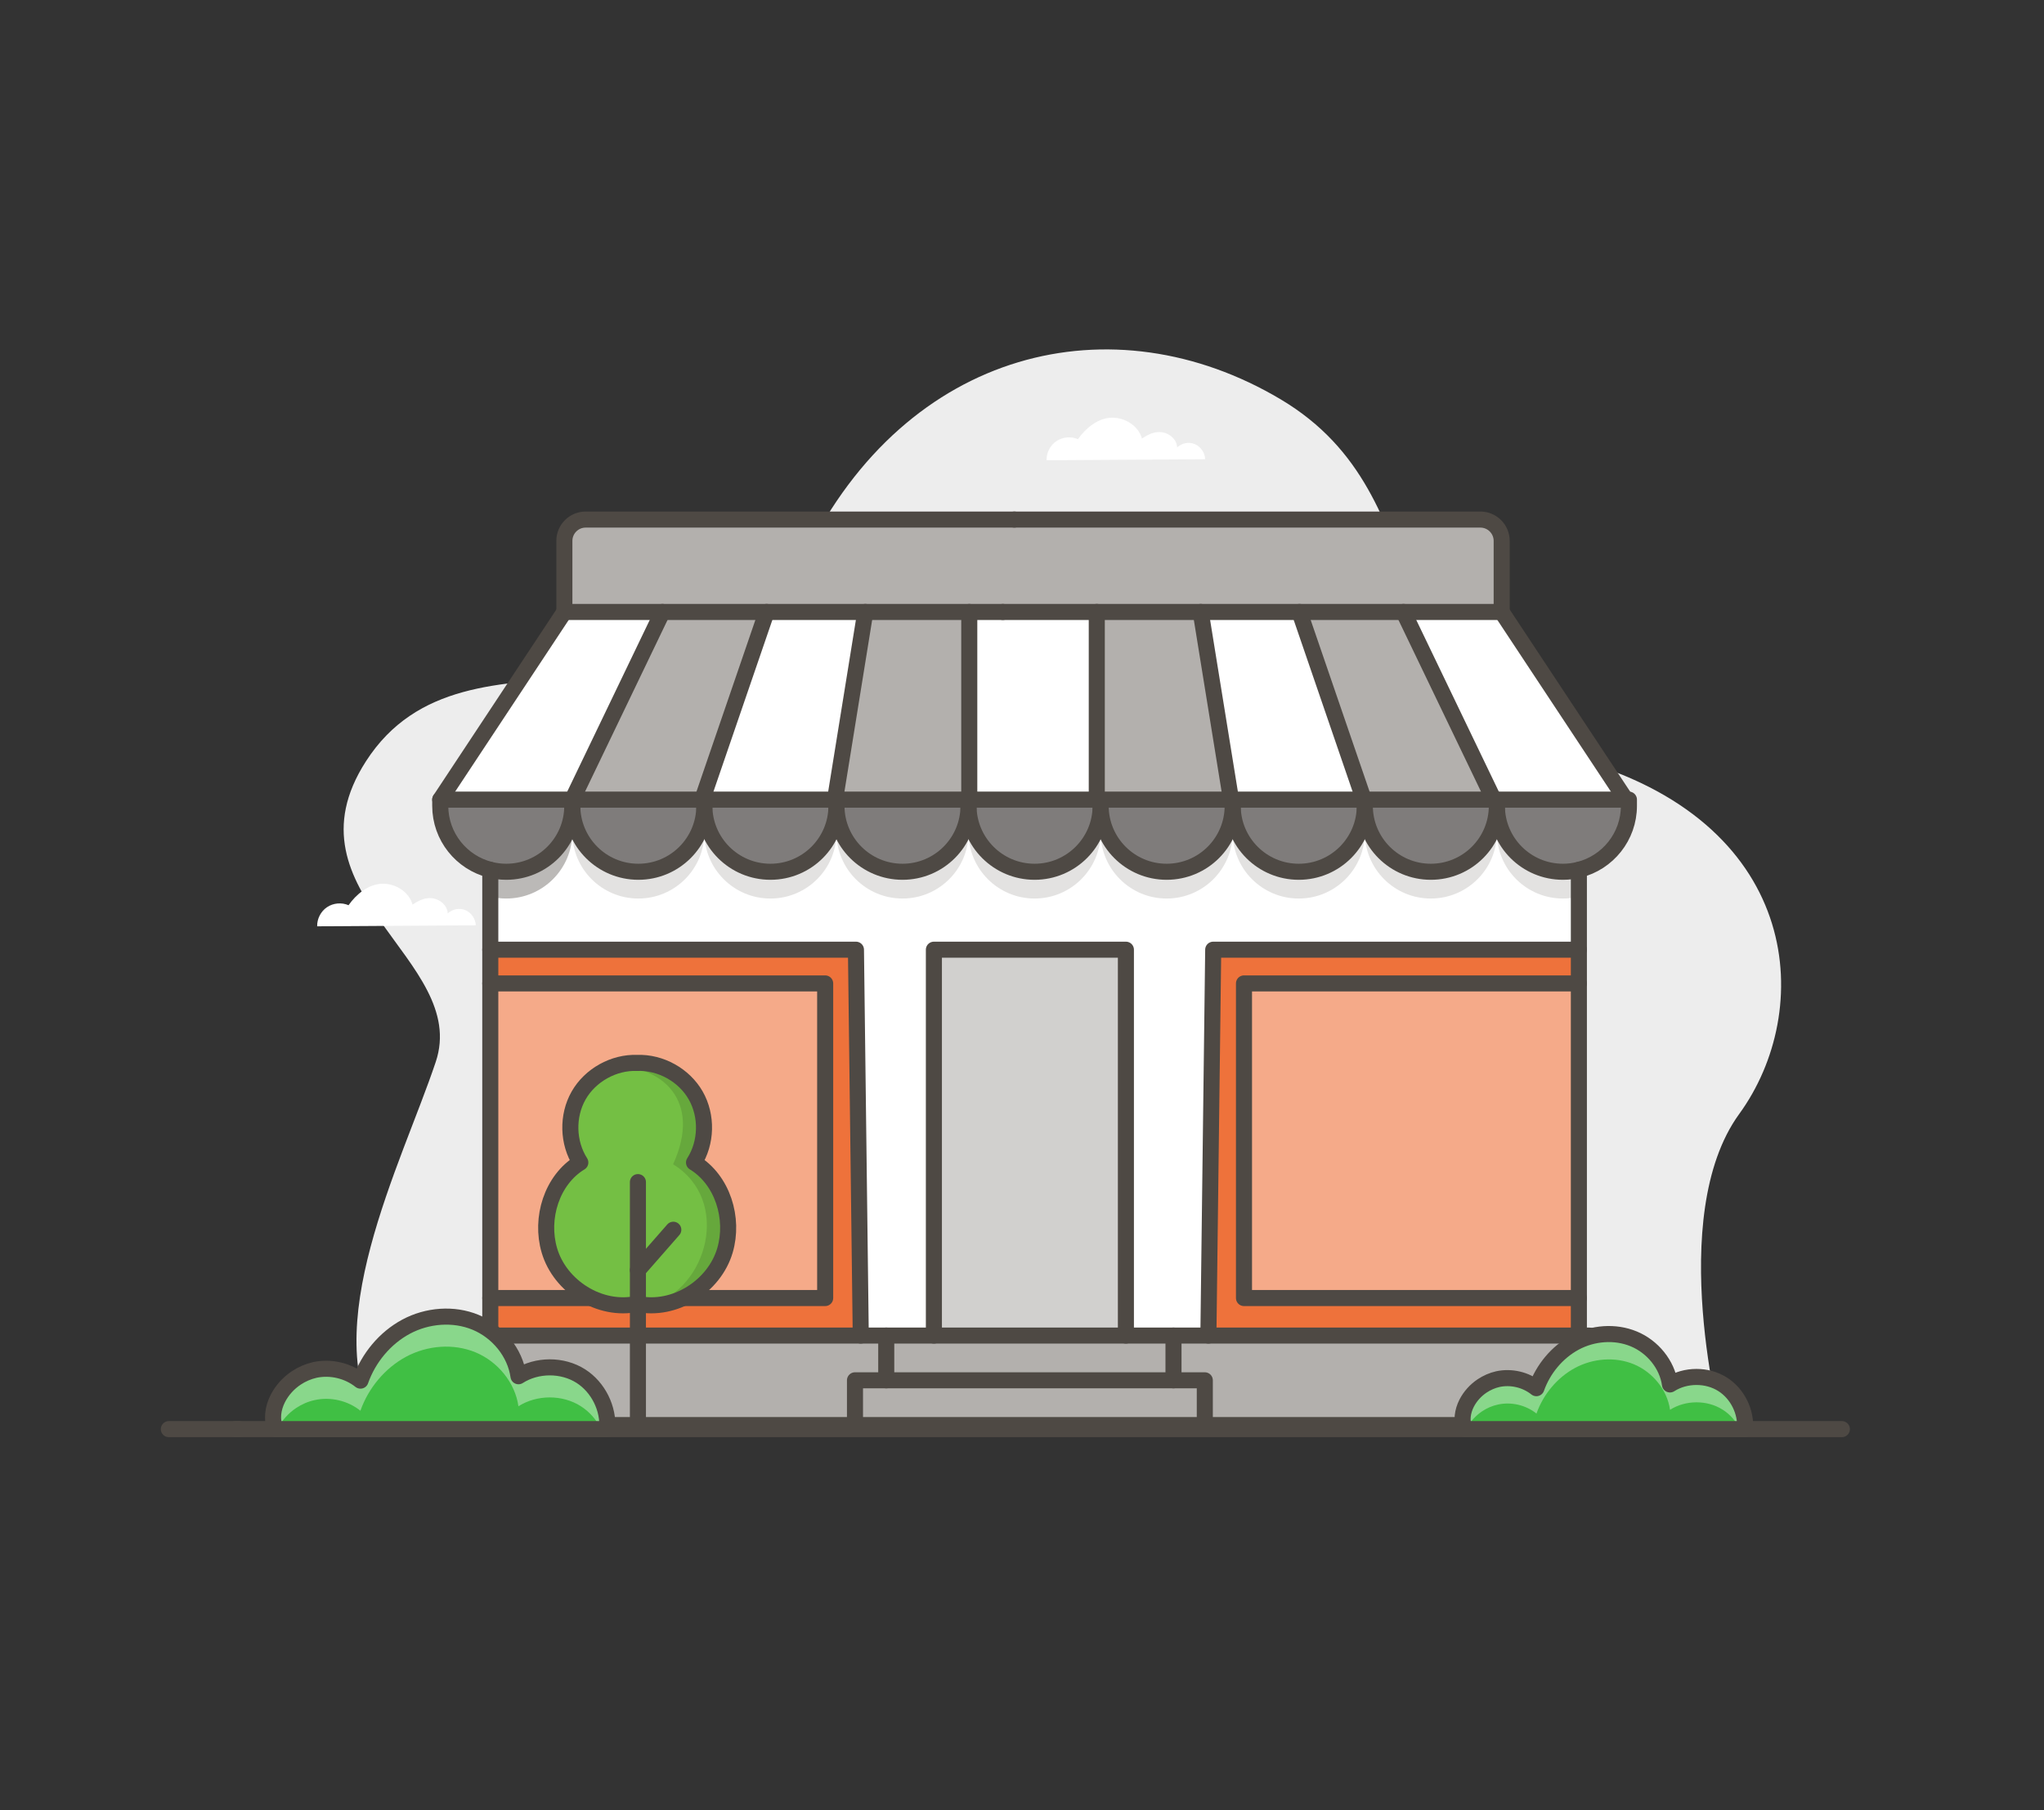 <?xml version="1.0" encoding="utf-8"?>
<!-- Generator: Adobe Illustrator 25.0.0, SVG Export Plug-In . SVG Version: 6.00 Build 0)  -->
<svg version="1.1" xmlns="http://www.w3.org/2000/svg" xmlns:xlink="http://www.w3.org/1999/xlink" x="0px" y="0px"
	 viewBox="0 0 381.84 338.16" style="enable-background:new 0 0 381.84 338.16;" xml:space="preserve">
<rect x="0" y="0" width="381.84" height="338.16" fill="#333333" stroke="none"/>
<style type="text/css">
	.st0{fill:#EDEDED;}
	.st1{fill:#FFFFFF;}
	.st2{fill:#D1D0CE;}
	.st3{opacity:0.16;fill:#4E4944;}
	.st4{opacity:0.38;fill:#4E4944;}
	.st5{fill:#7F7C7B;}
	.st6{fill:#B3B0AD;}
	.st7{fill:#EE723B;}
	.st8{fill:#F5AA89;}
	.st9{fill:none;stroke:#4E4944;stroke-width:3;stroke-linecap:round;stroke-linejoin:round;stroke-miterlimit:10;}
	.st10{fill:#40BF44;}
	.st11{opacity:0.38;fill:#FFFFFF;}
	.st12{fill:#74BF44;}
	.st13{opacity:0.47;fill:#578F33;}
</style>
<g id="Layer_3">
	<path class="st0" d="M321.75,267.43c0,0-10.8-40.12,3.16-59.32c13.96-19.2,12.03-53.65-29.04-65.89
		c-41.07-12.24-25.35-49.01-56.64-67.62s-69.79-9.57-88.76,29.11s-63.26,9.27-82.1,38.51c-15.95,24.76,19.42,37.09,13.03,56.18
		c-6.39,19.09-22.6,50-10.35,69.02H321.75z"/>
	<path class="st1" d="M294.95,162.5v14.93h-68.31l-0.9,72.09h-15.41v-72.09h-35.87v72.09H160.8l-0.9-72.09H91.59V162.5
		c0.95,0.24,1.95,0.37,2.98,0.37c5.47,0,10.11-3.56,11.73-8.48c0.39-1.21,0.61-2.5,0.61-3.85c0,6.81,5.52,12.33,12.34,12.33
		c6.81,0,12.33-5.52,12.33-12.33c0,6.81,5.53,12.33,12.34,12.33c6.82,0,12.34-5.52,12.34-12.33c0,6.81,5.52,12.33,12.34,12.33
		c6.81,0,12.33-5.52,12.33-12.33c0,6.81,5.53,12.33,12.34,12.33c6.81,0,12.34-5.52,12.34-12.33c0,6.81,5.52,12.33,12.33,12.33
		c6.82,0,12.34-5.52,12.34-12.33c0,6.81,5.52,12.33,12.34,12.33c6.81,0,12.34-5.52,12.34-12.33c0,6.81,5.52,12.33,12.33,12.33
		c6.82,0,12.34-5.52,12.34-12.33c0,1.35,0.22,2.64,0.61,3.85c1.62,4.92,6.26,8.48,11.73,8.48C293,162.87,294,162.74,294.95,162.5z"
		/>
	<polygon class="st2" points="210.33,177.43 210.33,249.52 193.27,249.52 174.46,249.52 174.46,177.43 	"/>
	<path class="st3" d="M303.68,154.39c-1.31,4-4.61,7.09-8.73,8.11v5c-0.95,0.24-1.95,0.37-2.98,0.37c-6.82,0-12.34-5.52-12.34-12.33
		v-1.15H303.68z"/>
	<path class="st3" d="M279.63,154.39v1.15c0,6.81-5.52,12.33-12.34,12.33c-6.81,0-12.33-5.52-12.33-12.33v-1.15h24.09H279.63z"/>
	<path class="st3" d="M254.96,154.39v1.15c0,6.81-5.53,12.33-12.34,12.33c-6.82,0-12.34-5.52-12.34-12.33v-1.15h24.5H254.96z"/>
	<path class="st3" d="M230.28,154.39v1.15c0,6.81-5.52,12.33-12.34,12.33c-6.81,0-12.33-5.52-12.33-12.33v-1.15h24.36H230.28z"/>
	<path class="st3" d="M205.61,154.39v1.15c0,6.81-5.53,12.33-12.34,12.33s-12.34-5.52-12.34-12.33v-1.15h0.14h23.82H205.61z"/>
	<path class="st3" d="M180.93,154.39v1.15c0,6.81-5.52,12.33-12.33,12.33c-6.82,0-12.34-5.52-12.34-12.33v-1.15H180.93z"/>
	<path class="st3" d="M156.26,154.39v1.15c0,6.81-5.52,12.33-12.34,12.33c-6.81,0-12.34-5.52-12.34-12.33v-1.15h24.41H156.26z"/>
	<path class="st3" d="M131.58,154.39v1.15c0,6.81-5.52,12.33-12.33,12.33c-6.82,0-12.34-5.52-12.34-12.33v-1.15h24.27H131.58z"/>
	<path class="st4" d="M106.91,154.39v1.15c0,6.81-5.52,12.33-12.34,12.33c-1.03,0-2.03-0.13-2.98-0.37v-5
		c-4.12-1.02-7.42-4.11-8.73-8.11H106.91z"/>
	<path class="st5" d="M304.3,149.39v1.15c0,1.35-0.22,2.64-0.62,3.85c-1.31,4-4.61,7.09-8.73,8.11c-0.95,0.24-1.95,0.37-2.98,0.37
		c-5.47,0-10.11-3.56-11.73-8.48c-0.39-1.21-0.61-2.5-0.61-3.85v-1.15H304.3z"/>
	<polygon class="st1" points="280.53,114.33 303.72,149.39 279.63,149.39 279.05,149.39 262.19,114.33 	"/>
	<path class="st6" d="M299.63,252.45v13.79h-74.56v-8.36h-5.85v-8.36h6.52h69.21h1.76C298.32,249.52,299.63,250.83,299.63,252.45z"
		/>
	<polygon class="st7" points="294.95,242.51 294.95,249.52 225.74,249.52 226.64,177.43 294.95,177.43 294.95,183.73 232.39,183.73 
		232.39,242.51 	"/>
	<rect x="232.39" y="183.73" class="st8" width="62.56" height="58.78"/>
	<path class="st6" d="M280.53,101.05v13.28h-18.34h-19.44H224.3h-19.41h-13.97h-3.58h-6.27h-19.42h-18.44h-19.45h-18.33v-13.28
		c0-2.19,1.78-3.98,3.97-3.98h80.09h1.43h85.63C278.75,97.07,280.53,98.86,280.53,101.05z"/>
	<path class="st5" d="M279.63,149.39v1.15c0,6.81-5.52,12.33-12.34,12.33c-6.81,0-12.33-5.52-12.33-12.33v-1.15h24.09H279.63z"/>
	<polygon class="st6" points="262.19,114.33 279.05,149.39 254.96,149.39 254.78,149.39 242.75,114.33 	"/>
	<path class="st5" d="M254.96,149.39v1.15c0,6.81-5.53,12.33-12.34,12.33c-6.82,0-12.34-5.52-12.34-12.33v-1.15h24.5H254.96z"/>
	<polygon class="st1" points="242.75,114.33 254.78,149.39 230.28,149.39 229.97,149.39 224.3,114.33 	"/>
	<path class="st5" d="M230.28,149.39v1.15c0,6.81-5.52,12.33-12.34,12.33c-6.81,0-12.33-5.52-12.33-12.33v-1.15h24.36H230.28z"/>
	<polygon class="st6" points="224.3,114.33 229.97,149.39 205.61,149.39 204.89,149.39 204.89,114.33 	"/>
	<polygon class="st6" points="225.07,257.88 225.07,266.24 193.56,266.24 192.98,266.24 159.72,266.24 159.72,257.88 165.56,257.88 
		219.22,257.88 	"/>
	<polygon class="st6" points="219.22,249.52 219.22,257.88 165.56,257.88 165.56,249.52 174.46,249.52 193.27,249.52 210.33,249.52 
			"/>
	<path class="st5" d="M205.61,149.39v1.15c0,6.81-5.53,12.33-12.34,12.33s-12.34-5.52-12.34-12.33v-1.15h0.14h23.82H205.61z"/>
	<polygon class="st1" points="204.89,114.33 204.89,149.39 181.07,149.39 181.07,114.33 187.34,114.33 190.92,114.33 	"/>
	<polygon class="st6" points="181.07,114.33 181.07,149.39 180.93,149.39 156.26,149.39 155.99,149.39 161.65,114.33 	"/>
	<path class="st5" d="M180.93,149.39v1.15c0,6.81-5.52,12.33-12.33,12.33c-6.82,0-12.34-5.52-12.34-12.33v-1.15H180.93z"/>
	<path class="st6" d="M165.56,249.52v8.36h-5.84v8.36H86.91v-13.79c0-1.62,1.31-2.93,2.92-2.93h1.76h69.21H165.56z"/>
	<polygon class="st1" points="161.65,114.33 155.99,149.39 131.58,149.39 131.18,149.39 143.21,114.33 	"/>
	<polygon class="st7" points="159.9,177.43 160.8,249.52 91.59,249.52 91.59,242.51 154.15,242.51 154.15,183.73 91.59,183.73 
		91.59,177.43 	"/>
	<path class="st5" d="M156.26,149.39v1.15c0,6.81-5.52,12.33-12.34,12.33c-6.81,0-12.34-5.52-12.34-12.33v-1.15h24.41H156.26z"/>
	<rect x="91.59" y="183.73" class="st8" width="62.56" height="58.78"/>
	<polygon class="st6" points="143.21,114.33 131.18,149.39 106.91,149.39 123.76,114.33 	"/>
	<path class="st5" d="M131.58,149.39v1.15c0,6.81-5.52,12.33-12.33,12.33c-6.82,0-12.34-5.52-12.34-12.33v-1.15h24.27H131.58z"/>
	<polygon class="st1" points="123.76,114.33 106.91,149.39 82.24,149.39 105.43,114.33 	"/>
	<path class="st5" d="M106.91,149.39v1.15c0,1.35-0.22,2.64-0.61,3.85c-1.62,4.92-6.26,8.48-11.73,8.48c-1.03,0-2.03-0.13-2.98-0.37
		c-4.12-1.02-7.42-4.11-8.73-8.11c-0.4-1.21-0.62-2.5-0.62-3.85v-1.15H106.91z"/>
</g>
<g id="Layer_2">
	<line class="st9" x1="44.66" y1="267" x2="43.99" y2="267"/>
	<line class="st9" x1="31.54" y1="267" x2="344.08" y2="267"/>
	<path class="st1" d="M195.51,85.99c-0.04-1.4,0.68-2.8,1.85-3.58c1.16-0.78,2.73-0.92,4.01-0.36c1.44-2.05,3.68-3.9,6.19-4.01
		c2.51-0.11,5.12,1.48,5.77,3.9c1.2-0.8,2.36-1.39,3.78-1.18c1.42,0.21,2.76,1.39,2.78,2.83c0.89-0.82,2.2-1.09,3.31-0.62
		c1.11,0.47,1.9,1.62,1.94,2.83"/>
	<path class="st1" d="M59.25,173.06c-0.04-1.4,0.68-2.8,1.85-3.58c1.16-0.78,2.73-0.92,4.01-0.36c1.44-2.05,3.68-3.9,6.19-4.01
		c2.51-0.11,5.12,1.48,5.77,3.9c1.2-0.8,2.36-1.39,3.78-1.18s2.76,1.39,2.78,2.83c0.89-0.82,2.2-1.09,3.31-0.62s1.9,1.62,1.94,2.83"
		/>
	<g>
		<path class="st9" d="M187.34,114.33h-6.27h-19.42h-18.44h-19.45h-18.33v-13.28c0-2.19,1.78-3.98,3.97-3.98h80.09"/>
		<line class="st9" x1="303.72" y1="149.39" x2="280.53" y2="114.33"/>
		<line class="st9" x1="105.43" y1="114.33" x2="82.24" y2="149.39"/>
		<line class="st9" x1="123.76" y1="114.33" x2="106.91" y2="149.39"/>
		<line class="st9" x1="143.21" y1="114.33" x2="131.18" y2="149.39"/>
		<line class="st9" x1="161.65" y1="114.33" x2="155.99" y2="149.39"/>
		<line class="st9" x1="181.07" y1="114.33" x2="181.07" y2="149.39"/>
		<path class="st9" d="M187.34,114.33h3.58h13.97h19.41h18.45h19.44h18.34v-13.28c0-2.19-1.78-3.98-3.98-3.98h-85.63h-1.43"/>
		<line class="st9" x1="262.19" y1="114.33" x2="279.05" y2="149.39"/>
		<line class="st9" x1="242.75" y1="114.33" x2="254.78" y2="149.39"/>
		<line class="st9" x1="224.3" y1="114.33" x2="229.97" y2="149.39"/>
		<line class="st9" x1="204.89" y1="114.33" x2="204.89" y2="149.39"/>
		<path class="st9" d="M106.91,150.54c0,6.81-5.52,12.33-12.34,12.33c-1.03,0-2.03-0.13-2.98-0.37c-5.37-1.33-9.35-6.18-9.35-11.96
			v-1.15h24.67"/>
		<path class="st9" d="M131.58,150.54c0,6.81-5.52,12.33-12.33,12.33c-6.82,0-12.34-5.52-12.34-12.33v-1.15h24.27h0.4"/>
		<path class="st9" d="M156.26,150.54c0,6.81-5.52,12.33-12.34,12.33c-6.81,0-12.34-5.52-12.34-12.33v-1.15h24.41h0.27"/>
		<path class="st9" d="M180.93,150.54c0,6.81-5.52,12.33-12.33,12.33c-6.82,0-12.34-5.52-12.34-12.33v-1.15h24.67"/>
		<path class="st9" d="M205.61,150.54c0,6.81-5.53,12.33-12.34,12.33s-12.34-5.52-12.34-12.33v-1.15h0.14h23.82h0.72"/>
		<path class="st9" d="M230.28,150.54c0,6.81-5.52,12.33-12.34,12.33c-6.81,0-12.33-5.52-12.33-12.33v-1.15h24.36h0.31"/>
		<path class="st9" d="M254.96,150.54c0,6.81-5.53,12.33-12.34,12.33c-6.82,0-12.34-5.52-12.34-12.33v-1.15h24.5h0.18"/>
		<path class="st9" d="M279.63,150.54c0,6.81-5.52,12.33-12.34,12.33c-6.81,0-12.33-5.52-12.33-12.33v-1.15h24.09h0.58"/>
		<path class="st9" d="M294.95,162.5c-0.95,0.24-1.95,0.37-2.98,0.37c-6.82,0-12.34-5.52-12.34-12.33v-1.15h24.09h0.58v1.15
			C304.3,156.32,300.32,161.17,294.95,162.5z"/>
		<polyline class="st9" points="91.59,162.51 91.59,177.43 91.59,183.73 91.59,242.51 91.59,249.52 		"/>
		<path class="st9" d="M165.56,249.52h-4.76H91.59h-1.76c-1.61,0-2.92,1.31-2.92,2.93v13.79h72.81"/>
		<polyline class="st9" points="294.95,162.51 294.95,177.43 294.95,183.73 294.95,242.51 294.95,249.52 		"/>
		<path class="st9" d="M219.22,249.52h6.52h69.21h1.76c1.61,0,2.92,1.31,2.92,2.93v13.79h-74.56"/>
		<polyline class="st9" points="91.59,177.43 159.9,177.43 160.8,249.52 		"/>
		<polyline class="st9" points="91.59,183.73 154.15,183.73 154.15,242.51 91.59,242.51 		"/>
		<polyline class="st9" points="294.95,177.43 226.64,177.43 225.74,249.52 		"/>
		<polyline class="st9" points="294.95,183.73 232.39,183.73 232.39,242.51 294.95,242.51 		"/>
		<polyline class="st9" points="174.46,249.52 174.46,177.43 210.33,177.43 210.33,249.52 		"/>
		<polyline class="st9" points="165.56,257.88 165.56,249.52 174.46,249.52 193.27,249.52 210.33,249.52 219.22,249.52 
			219.22,257.88 		"/>
		<polygon class="st9" points="225.07,266.24 193.56,266.24 192.98,266.24 159.72,266.24 159.72,257.88 165.56,257.88 
			219.22,257.88 225.07,257.88 		"/>
	</g>
	<g>
		<path class="st10" d="M55.34,257.44c-1.45,0.97-2.66,2.3-3.45,3.86c-0.89,1.76-1.24,3.91-0.41,5.7c0,0,46.94,0,61.96,0
			c0.28-3.86-1.67-7.82-4.94-9.91c-3.44-2.19-8.21-2.17-11.64,0.03c-0.63-4.44-3.86-8.35-8-10.07c-4.14-1.72-9.05-1.31-13,0.81
			s-7.03,5.85-8.52,10.08c-2.36-1.88-5.57-2.63-8.52-2C57.57,256.23,56.39,256.74,55.34,257.44z"/>
		<path class="st11" d="M113.44,267h-1.14c-0.86-1.74-2.17-3.25-3.81-4.29c-3.43-2.19-8.21-2.17-11.64,0.02
			c-0.63-4.44-3.86-8.34-8-10.07c-4.14-1.72-9.05-1.31-13,0.82c-3.95,2.13-7.03,5.86-8.52,10.08c-2.35-1.88-5.57-2.64-8.52-1.99
			c-1.24,0.26-2.43,0.78-3.48,1.48c-1.46,0.97-2.66,2.31-3.45,3.86c-0.01,0.04-0.04,0.06-0.05,0.09c-0.24,0-0.36,0-0.36,0
			c-0.84-1.79-0.48-3.94,0.4-5.7c0.79-1.55,2-2.89,3.45-3.86c1.05-0.71,2.24-1.22,3.48-1.49c2.95-0.64,6.16,0.12,8.52,2
			c1.49-4.22,4.57-7.96,8.52-10.08c3.95-2.13,8.86-2.53,13-0.82c4.14,1.72,7.37,5.63,8,10.07c3.43-2.19,8.21-2.21,11.64-0.02
			C111.77,259.18,113.72,263.15,113.44,267z"/>
		<path class="st9" d="M55.34,257.44c-1.45,0.97-2.66,2.3-3.45,3.86c-0.89,1.76-1.24,3.91-0.41,5.7c0,0,46.94,0,61.96,0
			c0.28-3.86-1.67-7.82-4.94-9.91c-3.44-2.19-8.21-2.17-11.64,0.03c-0.63-4.44-3.86-8.35-8-10.07c-4.14-1.72-9.05-1.31-13,0.81
			s-7.03,5.85-8.52,10.08c-2.36-1.88-5.57-2.63-8.52-2C57.57,256.23,56.39,256.74,55.34,257.44z"/>
	</g>
	<g>
		<path class="st10" d="M276.89,258.92c-1.23,0.82-2.25,1.95-2.92,3.26c-0.75,1.49-1.05,3.31-0.35,4.82c0,0,39.68,0,52.37,0
			c0.24-3.26-1.41-6.61-4.18-8.37c-2.9-1.85-6.94-1.83-9.84,0.02c-0.53-3.75-3.26-7.06-6.77-8.51c-3.5-1.45-7.65-1.11-10.99,0.69
			c-3.34,1.8-5.94,4.95-7.2,8.52c-1.99-1.59-4.71-2.23-7.2-1.69C278.78,257.89,277.78,258.33,276.89,258.92z"/>
		<path class="st11" d="M326,267h-0.96c-0.73-1.47-1.83-2.75-3.22-3.63c-2.9-1.85-6.94-1.83-9.84,0.02
			c-0.53-3.75-3.26-7.05-6.76-8.51c-3.5-1.45-7.65-1.11-10.99,0.69c-3.34,1.8-5.94,4.95-7.2,8.52c-1.99-1.59-4.71-2.23-7.2-1.68
			c-1.05,0.22-2.05,0.66-2.94,1.25c-1.23,0.82-2.25,1.95-2.92,3.26c-0.01,0.03-0.03,0.05-0.04,0.08c-0.2,0-0.3,0-0.3,0
			c-0.71-1.51-0.41-3.33,0.34-4.82c0.67-1.31,1.69-2.44,2.92-3.26c0.89-0.6,1.89-1.03,2.94-1.26c2.49-0.54,5.21,0.1,7.2,1.69
			c1.26-3.57,3.86-6.73,7.2-8.52c3.34-1.8,7.49-2.14,10.99-0.69s6.23,4.76,6.76,8.51c2.9-1.85,6.94-1.87,9.84-0.02
			C324.59,260.39,326.24,263.74,326,267z"/>
		<path class="st9" d="M276.89,258.92c-1.23,0.82-2.25,1.95-2.92,3.26c-0.75,1.49-1.05,3.31-0.35,4.82c0,0,39.68,0,52.37,0
			c0.24-3.26-1.41-6.61-4.18-8.37c-2.9-1.85-6.94-1.83-9.84,0.02c-0.53-3.75-3.26-7.06-6.77-8.51c-3.5-1.45-7.65-1.11-10.99,0.69
			c-3.34,1.8-5.94,4.95-7.2,8.52c-1.99-1.59-4.71-2.23-7.2-1.69C278.78,257.89,277.78,258.33,276.89,258.92z"/>
	</g>
	<g>
		<path class="st12" d="M118.71,243.47c-15.02,3.34-23.7-18.47-10.75-26.42c-11.15-24.42,32.39-24.4,21.24,0
			C142.03,224.87,133.62,246.66,118.71,243.47z"/>
		<path class="st13" d="M121.52,243.8c10.67-3.03,15.15-19.55,4.22-26.28c5.51-12.07-2.35-18.17-10.35-18.31
			c8.98-2.28,20.93,3.68,14.46,17.84C142.09,224.59,135,244.42,121.52,243.8z"/>
		<path class="st9" d="M119.03,243.59c-6.99,1.5-14.42-3.25-16.4-9.98c-1.77-6,0.44-13.18,5.78-16.42
			c-2.37-3.7-2.49-8.71-0.32-12.52c2.17-3.81,6.56-6.25,10.94-6.09c4.39-0.16,8.77,2.28,10.94,6.09c2.17,3.81,2.05,8.82-0.32,12.52
			c5.34,3.25,7.55,10.43,5.78,16.42C133.45,240.34,126.02,245.09,119.03,243.59"/>
		<line class="st9" x1="119.17" y1="220.85" x2="119.17" y2="266.07"/>
		<line class="st9" x1="125.78" y1="229.75" x2="119.17" y2="237.3"/>
	</g>
</g>
</svg>
